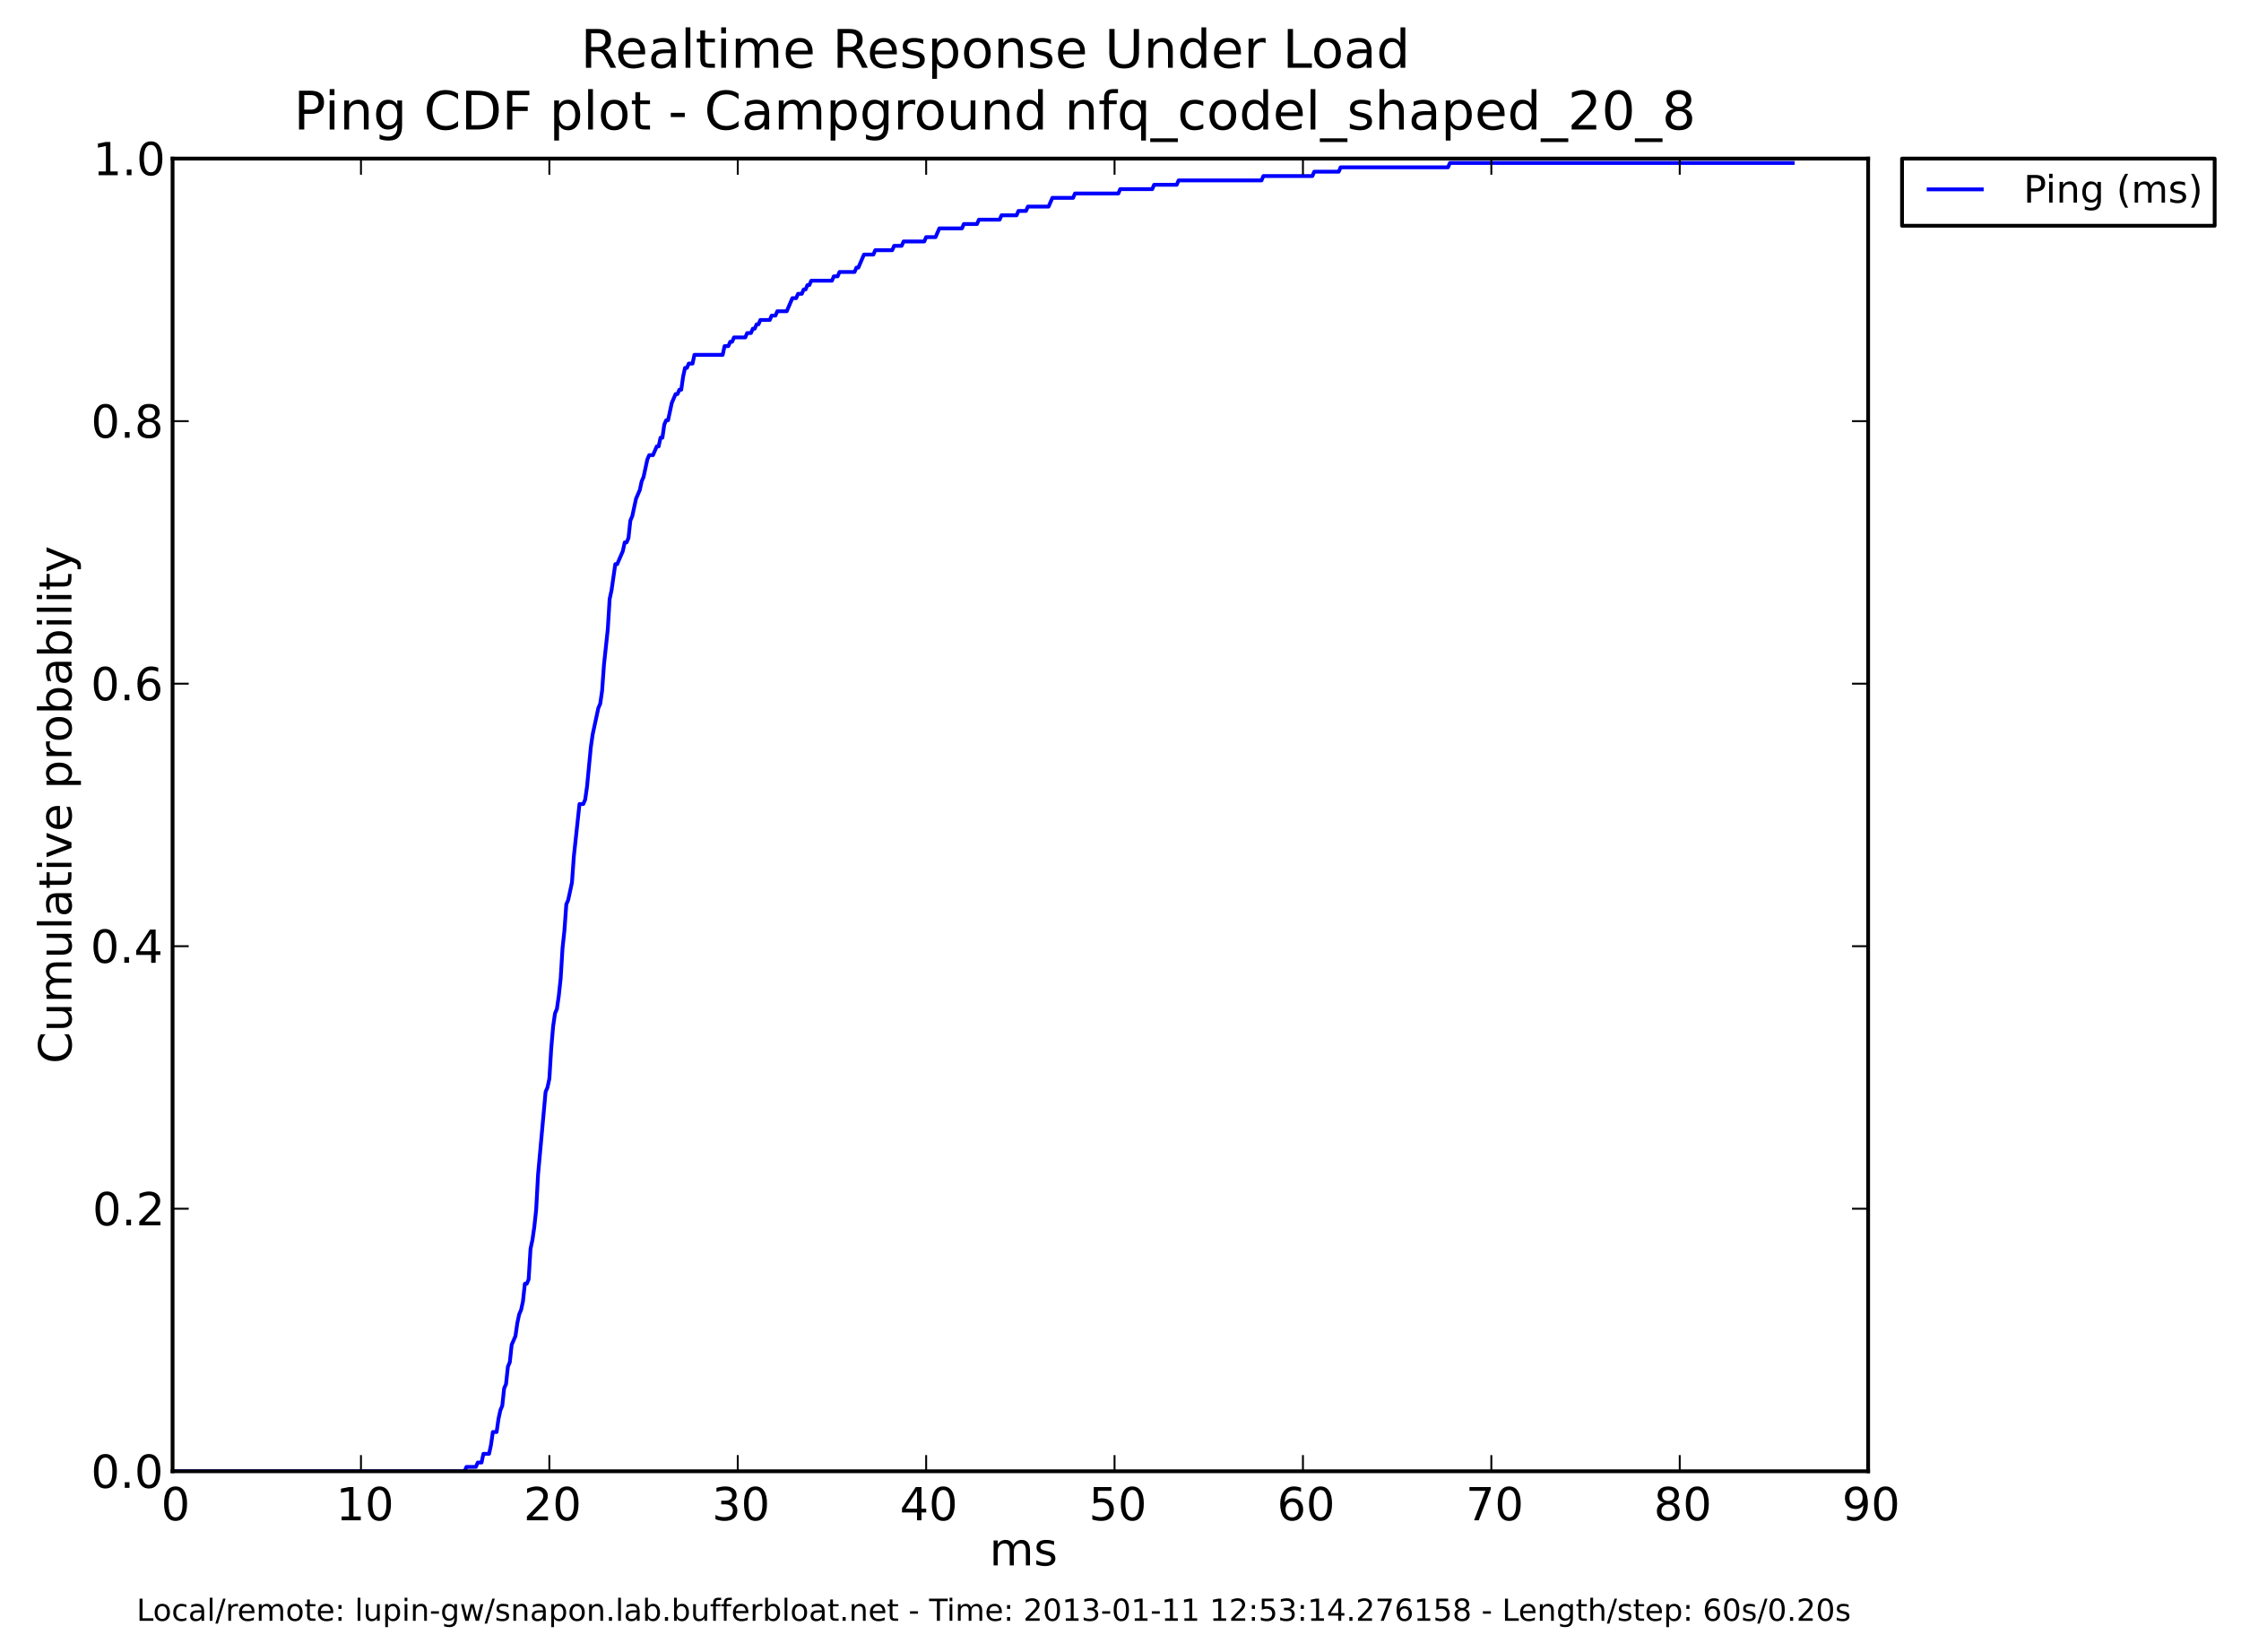 <?xml version="1.0" encoding="utf-8" standalone="no"?>
<!DOCTYPE svg PUBLIC "-//W3C//DTD SVG 1.1//EN"
  "http://www.w3.org/Graphics/SVG/1.1/DTD/svg11.dtd">
<!-- Created with matplotlib (http://matplotlib.sourceforge.net/) -->
<svg height="435pt" version="1.1" viewBox="0 0 590 435" width="590pt" xmlns="http://www.w3.org/2000/svg" xmlns:xlink="http://www.w3.org/1999/xlink">
 <defs>
  <style type="text/css">
*{stroke-linecap:square;stroke-linejoin:round;}
  </style>
 </defs>
 <g id="figure_1">
  <g id="patch_1">
   <path d="
M0 435.6
L590.269 435.6
L590.269 0
L0 0
z
" style="fill:#ffffff;"/>
  </g>
  <g id="axes_1">
   <g id="patch_2">
    <path d="
M45.433 387.36
L491.833 387.36
L491.833 41.76
L45.433 41.76
z
" style="fill:#ffffff;"/>
   </g>
   <g id="line2d_1">
    <path clip-path="url(#p9e4b435858)" d="
M45.433 387.36
L122.313 387.36
L122.809 386.212
L125.289 386.212
L125.785 385.064
L126.777 385.064
L127.273 382.767
L128.761 382.767
L129.257 380.471
L129.753 377.026
L130.745 377.026
L131.241 373.582
L131.737 371.286
L132.233 370.137
L132.729 365.545
L133.225 364.397
L133.721 359.804
L134.217 358.656
L134.713 354.063
L135.705 351.767
L136.201 348.322
L136.697 346.026
L137.193 344.878
L137.689 342.581
L138.185 337.989
L138.681 337.989
L139.177 336.84
L139.673 328.803
L140.169 326.507
L140.665 323.062
L141.161 318.47
L141.657 309.284
L143.641 287.469
L144.137 286.321
L144.633 284.024
L145.129 275.987
L145.625 270.246
L146.121 266.802
L146.617 265.654
L147.113 262.209
L147.609 257.616
L148.105 249.579
L148.601 244.987
L149.097 238.098
L149.593 236.949
L150.585 232.357
L151.081 225.468
L152.569 211.69
L153.561 211.69
L154.057 210.541
L154.553 207.097
L155.545 196.763
L156.041 193.319
L157.529 186.43
L158.025 185.282
L158.521 181.837
L159.017 174.948
L160.009 165.763
L160.505 157.725
L161.001 155.429
L161.993 148.54
L162.489 148.54
L163.977 145.096
L164.473 142.799
L164.969 142.799
L165.465 141.651
L165.961 137.058
L166.457 135.91
L167.449 131.317
L168.441 129.021
L168.937 126.725
L169.433 125.577
L170.425 120.984
L170.921 119.836
L171.913 119.836
L172.905 117.539
L173.401 117.539
L173.897 115.243
L174.393 115.243
L174.889 111.799
L175.385 110.65
L175.881 110.65
L176.873 106.058
L177.865 103.761
L178.361 103.761
L178.857 102.613
L179.353 102.613
L179.849 99.169
L180.345 96.872
L180.841 96.872
L181.337 95.724
L182.329 95.724
L182.825 93.428
L190.265 93.428
L190.761 91.131
L191.753 91.131
L192.249 89.983
L192.745 89.983
L193.241 88.835
L196.217 88.835
L196.713 87.687
L197.705 87.687
L198.201 86.539
L198.697 86.539
L199.193 85.391
L199.689 85.391
L200.185 84.242
L202.665 84.242
L203.161 83.094
L204.153 83.094
L204.649 81.946
L207.129 81.946
L208.617 78.501
L209.609 78.501
L210.105 77.353
L211.097 77.353
L211.593 76.205
L212.089 76.205
L212.585 75.057
L213.081 75.057
L213.577 73.909
L219.033 73.909
L219.529 72.761
L220.521 72.761
L221.017 71.612
L224.985 71.612
L225.481 70.464
L225.977 70.464
L227.465 67.02
L229.945 67.02
L230.441 65.872
L234.905 65.872
L235.401 64.724
L237.385 64.724
L237.881 63.575
L243.337 63.575
L243.833 62.427
L246.313 62.427
L247.305 60.131
L253.257 60.131
L253.753 58.983
L257.225 58.983
L257.721 57.834
L263.177 57.834
L263.673 56.686
L267.641 56.686
L268.137 55.538
L270.121 55.538
L270.617 54.39
L276.073 54.39
L277.065 52.094
L282.521 52.094
L283.017 50.945
L294.425 50.945
L294.921 49.797
L303.353 49.797
L303.849 48.649
L309.801 48.649
L310.297 47.501
L332.121 47.501
L332.617 46.353
L345.513 46.353
L346.009 45.205
L352.457 45.205
L352.953 44.056
L381.225 44.056
L381.721 42.908
L471.993 42.908
L471.993 42.908" style="fill:none;stroke:#0000ff;"/>
   </g>
   <g id="matplotlib.axis_1">
    <g id="xtick_1">
     <g id="line2d_2">
      <defs>
       <path d="
M0 0
L0 -4" id="m0012dd4eef" style="stroke:#000000;stroke-linecap:butt;stroke-width:0.5;"/>
      </defs>
      <g>
       <use style="stroke:#000000;stroke-linecap:butt;stroke-width:0.5;" x="45.433" xlink:href="#m0012dd4eef" y="387.36"/>
      </g>
     </g>
     <g id="line2d_3">
      <defs>
       <path d="
M0 0
L0 4" id="m476344969c" style="stroke:#000000;stroke-linecap:butt;stroke-width:0.5;"/>
      </defs>
      <g>
       <use style="stroke:#000000;stroke-linecap:butt;stroke-width:0.5;" x="45.433" xlink:href="#m476344969c" y="41.76"/>
      </g>
     </g>
     <g id="text_1">
      <!-- 0 -->
      <defs>
       <path d="
M31.781 66.406
Q24.172 66.406 20.328 58.906
Q16.5 51.422 16.5 36.375
Q16.5 21.391 20.328 13.891
Q24.172 6.391 31.781 6.391
Q39.453 6.391 43.281 13.891
Q47.125 21.391 47.125 36.375
Q47.125 51.422 43.281 58.906
Q39.453 66.406 31.781 66.406
M31.781 74.219
Q44.047 74.219 50.516 64.516
Q56.984 54.828 56.984 36.375
Q56.984 17.969 50.516 8.266
Q44.047 -1.422 31.781 -1.422
Q19.531 -1.422 13.062 8.266
Q6.594 17.969 6.594 36.375
Q6.594 54.828 13.062 64.516
Q19.531 74.219 31.781 74.219" id="DejaVuSans-30"/>
      </defs>
      <g transform="translate(42.41 400.266)scale(0.12 -0.12)">
       <use xlink:href="#DejaVuSans-30"/>
      </g>
     </g>
    </g>
    <g id="xtick_2">
     <g id="line2d_4">
      <g>
       <use style="stroke:#000000;stroke-linecap:butt;stroke-width:0.5;" x="95.033" xlink:href="#m0012dd4eef" y="387.36"/>
      </g>
     </g>
     <g id="line2d_5">
      <g>
       <use style="stroke:#000000;stroke-linecap:butt;stroke-width:0.5;" x="95.033" xlink:href="#m476344969c" y="41.76"/>
      </g>
     </g>
     <g id="text_2">
      <!-- 10 -->
      <defs>
       <path d="
M12.406 8.297
L28.516 8.297
L28.516 63.922
L10.984 60.406
L10.984 69.391
L28.422 72.906
L38.281 72.906
L38.281 8.297
L54.391 8.297
L54.391 0
L12.406 0
z
" id="DejaVuSans-31"/>
      </defs>
      <g transform="translate(88.456 400.266)scale(0.12 -0.12)">
       <use xlink:href="#DejaVuSans-31"/>
       <use x="63.623" xlink:href="#DejaVuSans-30"/>
      </g>
     </g>
    </g>
    <g id="xtick_3">
     <g id="line2d_6">
      <g>
       <use style="stroke:#000000;stroke-linecap:butt;stroke-width:0.5;" x="144.633" xlink:href="#m0012dd4eef" y="387.36"/>
      </g>
     </g>
     <g id="line2d_7">
      <g>
       <use style="stroke:#000000;stroke-linecap:butt;stroke-width:0.5;" x="144.633" xlink:href="#m476344969c" y="41.76"/>
      </g>
     </g>
     <g id="text_3">
      <!-- 20 -->
      <defs>
       <path d="
M19.188 8.297
L53.609 8.297
L53.609 0
L7.328 0
L7.328 8.297
Q12.938 14.109 22.625 23.891
Q32.328 33.688 34.812 36.531
Q39.547 41.844 41.422 45.531
Q43.312 49.219 43.312 52.781
Q43.312 58.594 39.234 62.25
Q35.156 65.922 28.609 65.922
Q23.969 65.922 18.812 64.312
Q13.672 62.703 7.812 59.422
L7.812 69.391
Q13.766 71.781 18.938 73
Q24.125 74.219 28.422 74.219
Q39.75 74.219 46.484 68.547
Q53.219 62.891 53.219 53.422
Q53.219 48.922 51.531 44.891
Q49.859 40.875 45.406 35.406
Q44.188 33.984 37.641 27.219
Q31.109 20.453 19.188 8.297" id="DejaVuSans-32"/>
      </defs>
      <g transform="translate(137.836 400.266)scale(0.12 -0.12)">
       <use xlink:href="#DejaVuSans-32"/>
       <use x="63.623" xlink:href="#DejaVuSans-30"/>
      </g>
     </g>
    </g>
    <g id="xtick_4">
     <g id="line2d_8">
      <g>
       <use style="stroke:#000000;stroke-linecap:butt;stroke-width:0.5;" x="194.233" xlink:href="#m0012dd4eef" y="387.36"/>
      </g>
     </g>
     <g id="line2d_9">
      <g>
       <use style="stroke:#000000;stroke-linecap:butt;stroke-width:0.5;" x="194.233" xlink:href="#m476344969c" y="41.76"/>
      </g>
     </g>
     <g id="text_4">
      <!-- 30 -->
      <defs>
       <path d="
M40.578 39.312
Q47.656 37.797 51.625 33
Q55.609 28.219 55.609 21.188
Q55.609 10.406 48.188 4.484
Q40.766 -1.422 27.094 -1.422
Q22.516 -1.422 17.656 -0.516
Q12.797 0.391 7.625 2.203
L7.625 11.719
Q11.719 9.328 16.594 8.109
Q21.484 6.891 26.812 6.891
Q36.078 6.891 40.938 10.547
Q45.797 14.203 45.797 21.188
Q45.797 27.641 41.281 31.266
Q36.766 34.906 28.719 34.906
L20.219 34.906
L20.219 43.016
L29.109 43.016
Q36.375 43.016 40.234 45.922
Q44.094 48.828 44.094 54.297
Q44.094 59.906 40.109 62.906
Q36.141 65.922 28.719 65.922
Q24.656 65.922 20.016 65.031
Q15.375 64.156 9.812 62.312
L9.812 71.094
Q15.438 72.656 20.344 73.438
Q25.25 74.219 29.594 74.219
Q40.828 74.219 47.359 69.109
Q53.906 64.016 53.906 55.328
Q53.906 49.266 50.438 45.094
Q46.969 40.922 40.578 39.312" id="DejaVuSans-33"/>
      </defs>
      <g transform="translate(187.454 400.266)scale(0.12 -0.12)">
       <use xlink:href="#DejaVuSans-33"/>
       <use x="63.623" xlink:href="#DejaVuSans-30"/>
      </g>
     </g>
    </g>
    <g id="xtick_5">
     <g id="line2d_10">
      <g>
       <use style="stroke:#000000;stroke-linecap:butt;stroke-width:0.5;" x="243.833" xlink:href="#m0012dd4eef" y="387.36"/>
      </g>
     </g>
     <g id="line2d_11">
      <g>
       <use style="stroke:#000000;stroke-linecap:butt;stroke-width:0.5;" x="243.833" xlink:href="#m476344969c" y="41.76"/>
      </g>
     </g>
     <g id="text_5">
      <!-- 40 -->
      <defs>
       <path d="
M37.797 64.312
L12.891 25.391
L37.797 25.391
z

M35.203 72.906
L47.609 72.906
L47.609 25.391
L58.016 25.391
L58.016 17.188
L47.609 17.188
L47.609 0
L37.797 0
L37.797 17.188
L4.891 17.188
L4.891 26.703
z
" id="DejaVuSans-34"/>
      </defs>
      <g transform="translate(236.89 400.266)scale(0.12 -0.12)">
       <use xlink:href="#DejaVuSans-34"/>
       <use x="63.623" xlink:href="#DejaVuSans-30"/>
      </g>
     </g>
    </g>
    <g id="xtick_6">
     <g id="line2d_12">
      <g>
       <use style="stroke:#000000;stroke-linecap:butt;stroke-width:0.5;" x="293.433" xlink:href="#m0012dd4eef" y="387.36"/>
      </g>
     </g>
     <g id="line2d_13">
      <g>
       <use style="stroke:#000000;stroke-linecap:butt;stroke-width:0.5;" x="293.433" xlink:href="#m476344969c" y="41.76"/>
      </g>
     </g>
     <g id="text_6">
      <!-- 50 -->
      <defs>
       <path d="
M10.797 72.906
L49.516 72.906
L49.516 64.594
L19.828 64.594
L19.828 46.734
Q21.969 47.469 24.109 47.828
Q26.266 48.188 28.422 48.188
Q40.625 48.188 47.75 41.5
Q54.891 34.812 54.891 23.391
Q54.891 11.625 47.562 5.094
Q40.234 -1.422 26.906 -1.422
Q22.312 -1.422 17.547 -0.641
Q12.797 0.141 7.719 1.703
L7.719 11.625
Q12.109 9.234 16.797 8.062
Q21.484 6.891 26.703 6.891
Q35.156 6.891 40.078 11.328
Q45.016 15.766 45.016 23.391
Q45.016 31 40.078 35.438
Q35.156 39.891 26.703 39.891
Q22.75 39.891 18.812 39.016
Q14.891 38.141 10.797 36.281
z
" id="DejaVuSans-35"/>
      </defs>
      <g transform="translate(286.66 400.266)scale(0.12 -0.12)">
       <use xlink:href="#DejaVuSans-35"/>
       <use x="63.623" xlink:href="#DejaVuSans-30"/>
      </g>
     </g>
    </g>
    <g id="xtick_7">
     <g id="line2d_14">
      <g>
       <use style="stroke:#000000;stroke-linecap:butt;stroke-width:0.5;" x="343.033" xlink:href="#m0012dd4eef" y="387.36"/>
      </g>
     </g>
     <g id="line2d_15">
      <g>
       <use style="stroke:#000000;stroke-linecap:butt;stroke-width:0.5;" x="343.033" xlink:href="#m476344969c" y="41.76"/>
      </g>
     </g>
     <g id="text_7">
      <!-- 60 -->
      <defs>
       <path d="
M33.016 40.375
Q26.375 40.375 22.484 35.828
Q18.609 31.297 18.609 23.391
Q18.609 15.531 22.484 10.953
Q26.375 6.391 33.016 6.391
Q39.656 6.391 43.531 10.953
Q47.406 15.531 47.406 23.391
Q47.406 31.297 43.531 35.828
Q39.656 40.375 33.016 40.375
M52.594 71.297
L52.594 62.312
Q48.875 64.062 45.094 64.984
Q41.312 65.922 37.594 65.922
Q27.828 65.922 22.672 59.328
Q17.531 52.734 16.797 39.406
Q19.672 43.656 24.016 45.922
Q28.375 48.188 33.594 48.188
Q44.578 48.188 50.953 41.516
Q57.328 34.859 57.328 23.391
Q57.328 12.156 50.688 5.359
Q44.047 -1.422 33.016 -1.422
Q20.359 -1.422 13.672 8.266
Q6.984 17.969 6.984 36.375
Q6.984 53.656 15.188 63.938
Q23.391 74.219 37.203 74.219
Q40.922 74.219 44.703 73.484
Q48.484 72.75 52.594 71.297" id="DejaVuSans-36"/>
      </defs>
      <g transform="translate(336.216 400.266)scale(0.12 -0.12)">
       <use xlink:href="#DejaVuSans-36"/>
       <use x="63.623" xlink:href="#DejaVuSans-30"/>
      </g>
     </g>
    </g>
    <g id="xtick_8">
     <g id="line2d_16">
      <g>
       <use style="stroke:#000000;stroke-linecap:butt;stroke-width:0.5;" x="392.633" xlink:href="#m0012dd4eef" y="387.36"/>
      </g>
     </g>
     <g id="line2d_17">
      <g>
       <use style="stroke:#000000;stroke-linecap:butt;stroke-width:0.5;" x="392.633" xlink:href="#m476344969c" y="41.76"/>
      </g>
     </g>
     <g id="text_8">
      <!-- 70 -->
      <defs>
       <path d="
M8.203 72.906
L55.078 72.906
L55.078 68.703
L28.609 0
L18.312 0
L43.219 64.594
L8.203 64.594
z
" id="DejaVuSans-37"/>
      </defs>
      <g transform="translate(385.889 400.266)scale(0.12 -0.12)">
       <use xlink:href="#DejaVuSans-37"/>
       <use x="63.623" xlink:href="#DejaVuSans-30"/>
      </g>
     </g>
    </g>
    <g id="xtick_9">
     <g id="line2d_18">
      <g>
       <use style="stroke:#000000;stroke-linecap:butt;stroke-width:0.5;" x="442.233" xlink:href="#m0012dd4eef" y="387.36"/>
      </g>
     </g>
     <g id="line2d_19">
      <g>
       <use style="stroke:#000000;stroke-linecap:butt;stroke-width:0.5;" x="442.233" xlink:href="#m476344969c" y="41.76"/>
      </g>
     </g>
     <g id="text_9">
      <!-- 80 -->
      <defs>
       <path d="
M31.781 34.625
Q24.75 34.625 20.719 30.859
Q16.703 27.094 16.703 20.516
Q16.703 13.922 20.719 10.156
Q24.75 6.391 31.781 6.391
Q38.812 6.391 42.859 10.172
Q46.922 13.969 46.922 20.516
Q46.922 27.094 42.891 30.859
Q38.875 34.625 31.781 34.625
M21.922 38.812
Q15.578 40.375 12.031 44.719
Q8.5 49.078 8.5 55.328
Q8.5 64.062 14.719 69.141
Q20.953 74.219 31.781 74.219
Q42.672 74.219 48.875 69.141
Q55.078 64.062 55.078 55.328
Q55.078 49.078 51.531 44.719
Q48 40.375 41.703 38.812
Q48.828 37.156 52.797 32.312
Q56.781 27.484 56.781 20.516
Q56.781 9.906 50.312 4.234
Q43.844 -1.422 31.781 -1.422
Q19.734 -1.422 13.25 4.234
Q6.781 9.906 6.781 20.516
Q6.781 27.484 10.781 32.312
Q14.797 37.156 21.922 38.812
M18.312 54.391
Q18.312 48.734 21.844 45.562
Q25.391 42.391 31.781 42.391
Q38.141 42.391 41.719 45.562
Q45.312 48.734 45.312 54.391
Q45.312 60.062 41.719 63.234
Q38.141 66.406 31.781 66.406
Q25.391 66.406 21.844 63.234
Q18.312 60.062 18.312 54.391" id="DejaVuSans-38"/>
      </defs>
      <g transform="translate(435.403 400.266)scale(0.12 -0.12)">
       <use xlink:href="#DejaVuSans-38"/>
       <use x="63.623" xlink:href="#DejaVuSans-30"/>
      </g>
     </g>
    </g>
    <g id="xtick_10">
     <g id="line2d_20">
      <g>
       <use style="stroke:#000000;stroke-linecap:butt;stroke-width:0.5;" x="491.833" xlink:href="#m0012dd4eef" y="387.36"/>
      </g>
     </g>
     <g id="line2d_21">
      <g>
       <use style="stroke:#000000;stroke-linecap:butt;stroke-width:0.5;" x="491.833" xlink:href="#m476344969c" y="41.76"/>
      </g>
     </g>
     <g id="text_10">
      <!-- 90 -->
      <defs>
       <path d="
M10.984 1.516
L10.984 10.5
Q14.703 8.734 18.5 7.812
Q22.312 6.891 25.984 6.891
Q35.75 6.891 40.891 13.453
Q46.047 20.016 46.781 33.406
Q43.953 29.203 39.594 26.953
Q35.25 24.703 29.984 24.703
Q19.047 24.703 12.672 31.312
Q6.297 37.938 6.297 49.422
Q6.297 60.641 12.938 67.422
Q19.578 74.219 30.609 74.219
Q43.266 74.219 49.922 64.516
Q56.594 54.828 56.594 36.375
Q56.594 19.141 48.406 8.859
Q40.234 -1.422 26.422 -1.422
Q22.703 -1.422 18.891 -0.688
Q15.094 0.047 10.984 1.516
M30.609 32.422
Q37.25 32.422 41.125 36.953
Q45.016 41.5 45.016 49.422
Q45.016 57.281 41.125 61.844
Q37.25 66.406 30.609 66.406
Q23.969 66.406 20.094 61.844
Q16.219 57.281 16.219 49.422
Q16.219 41.5 20.094 36.953
Q23.969 32.422 30.609 32.422" id="DejaVuSans-39"/>
      </defs>
      <g transform="translate(484.974 400.266)scale(0.12 -0.12)">
       <use xlink:href="#DejaVuSans-39"/>
       <use x="63.623" xlink:href="#DejaVuSans-30"/>
      </g>
     </g>
    </g>
    <g id="text_11">
     <!-- ms -->
     <defs>
      <path d="
M52 44.188
Q55.375 50.25 60.062 53.125
Q64.75 56 71.094 56
Q79.641 56 84.281 50.016
Q88.922 44.047 88.922 33.016
L88.922 0
L79.891 0
L79.891 32.719
Q79.891 40.578 77.094 44.375
Q74.312 48.188 68.609 48.188
Q61.625 48.188 57.562 43.547
Q53.516 38.922 53.516 30.906
L53.516 0
L44.484 0
L44.484 32.719
Q44.484 40.625 41.703 44.406
Q38.922 48.188 33.109 48.188
Q26.219 48.188 22.156 43.531
Q18.109 38.875 18.109 30.906
L18.109 0
L9.078 0
L9.078 54.688
L18.109 54.688
L18.109 46.188
Q21.188 51.219 25.484 53.609
Q29.781 56 35.688 56
Q41.656 56 45.828 52.969
Q50 49.953 52 44.188" id="DejaVuSans-6d"/>
      <path d="
M44.281 53.078
L44.281 44.578
Q40.484 46.531 36.375 47.5
Q32.281 48.484 27.875 48.484
Q21.188 48.484 17.844 46.438
Q14.5 44.391 14.5 40.281
Q14.5 37.156 16.891 35.375
Q19.281 33.594 26.516 31.984
L29.594 31.297
Q39.156 29.25 43.188 25.516
Q47.219 21.781 47.219 15.094
Q47.219 7.469 41.188 3.016
Q35.156 -1.422 24.609 -1.422
Q20.219 -1.422 15.453 -0.562
Q10.688 0.297 5.422 2
L5.422 11.281
Q10.406 8.688 15.234 7.391
Q20.062 6.109 24.812 6.109
Q31.156 6.109 34.562 8.281
Q37.984 10.453 37.984 14.406
Q37.984 18.062 35.516 20.016
Q33.062 21.969 24.703 23.781
L21.578 24.516
Q13.234 26.266 9.516 29.906
Q5.812 33.547 5.812 39.891
Q5.812 47.609 11.281 51.797
Q16.75 56 26.812 56
Q31.781 56 36.172 55.266
Q40.578 54.547 44.281 53.078" id="DejaVuSans-73"/>
     </defs>
     <g transform="translate(260.5 412.157)scale(0.12 -0.12)">
      <use xlink:href="#DejaVuSans-6d"/>
      <use x="97.412" xlink:href="#DejaVuSans-73"/>
     </g>
    </g>
   </g>
   <g id="matplotlib.axis_2">
    <g id="ytick_1">
     <g id="line2d_22">
      <defs>
       <path d="
M0 0
L4 0" id="me8a85f7bf6" style="stroke:#000000;stroke-linecap:butt;stroke-width:0.5;"/>
      </defs>
      <g>
       <use style="stroke:#000000;stroke-linecap:butt;stroke-width:0.5;" x="45.433" xlink:href="#me8a85f7bf6" y="387.36"/>
      </g>
     </g>
     <g id="line2d_23">
      <defs>
       <path d="
M0 0
L-4 0" id="m1a32005dea" style="stroke:#000000;stroke-linecap:butt;stroke-width:0.5;"/>
      </defs>
      <g>
       <use style="stroke:#000000;stroke-linecap:butt;stroke-width:0.5;" x="491.833" xlink:href="#m1a32005dea" y="387.36"/>
      </g>
     </g>
     <g id="text_12">
      <!-- 0.0 -->
      <defs>
       <path d="
M10.688 12.406
L21 12.406
L21 0
L10.688 0
z
" id="DejaVuSans-2e"/>
      </defs>
      <g transform="translate(23.938 391.728)scale(0.12 -0.12)">
       <use xlink:href="#DejaVuSans-30"/>
       <use x="63.623" xlink:href="#DejaVuSans-2e"/>
       <use x="95.41" xlink:href="#DejaVuSans-30"/>
      </g>
     </g>
    </g>
    <g id="ytick_2">
     <g id="line2d_24">
      <g>
       <use style="stroke:#000000;stroke-linecap:butt;stroke-width:0.5;" x="45.433" xlink:href="#me8a85f7bf6" y="318.24"/>
      </g>
     </g>
     <g id="line2d_25">
      <g>
       <use style="stroke:#000000;stroke-linecap:butt;stroke-width:0.5;" x="491.833" xlink:href="#m1a32005dea" y="318.24"/>
      </g>
     </g>
     <g id="text_13">
      <!-- 0.2 -->
      <g transform="translate(24.343 322.608)scale(0.12 -0.12)">
       <use xlink:href="#DejaVuSans-30"/>
       <use x="63.623" xlink:href="#DejaVuSans-2e"/>
       <use x="95.41" xlink:href="#DejaVuSans-32"/>
      </g>
     </g>
    </g>
    <g id="ytick_3">
     <g id="line2d_26">
      <g>
       <use style="stroke:#000000;stroke-linecap:butt;stroke-width:0.5;" x="45.433" xlink:href="#me8a85f7bf6" y="249.12"/>
      </g>
     </g>
     <g id="line2d_27">
      <g>
       <use style="stroke:#000000;stroke-linecap:butt;stroke-width:0.5;" x="491.833" xlink:href="#m1a32005dea" y="249.12"/>
      </g>
     </g>
     <g id="text_14">
      <!-- 0.4 -->
      <g transform="translate(23.814 253.488)scale(0.12 -0.12)">
       <use xlink:href="#DejaVuSans-30"/>
       <use x="63.623" xlink:href="#DejaVuSans-2e"/>
       <use x="95.41" xlink:href="#DejaVuSans-34"/>
      </g>
     </g>
    </g>
    <g id="ytick_4">
     <g id="line2d_28">
      <g>
       <use style="stroke:#000000;stroke-linecap:butt;stroke-width:0.5;" x="45.433" xlink:href="#me8a85f7bf6" y="180.0"/>
      </g>
     </g>
     <g id="line2d_29">
      <g>
       <use style="stroke:#000000;stroke-linecap:butt;stroke-width:0.5;" x="491.833" xlink:href="#m1a32005dea" y="180.0"/>
      </g>
     </g>
     <g id="text_15">
      <!-- 0.6 -->
      <g transform="translate(23.896 184.368)scale(0.12 -0.12)">
       <use xlink:href="#DejaVuSans-30"/>
       <use x="63.623" xlink:href="#DejaVuSans-2e"/>
       <use x="95.41" xlink:href="#DejaVuSans-36"/>
      </g>
     </g>
    </g>
    <g id="ytick_5">
     <g id="line2d_30">
      <g>
       <use style="stroke:#000000;stroke-linecap:butt;stroke-width:0.5;" x="45.433" xlink:href="#me8a85f7bf6" y="110.88"/>
      </g>
     </g>
     <g id="line2d_31">
      <g>
       <use style="stroke:#000000;stroke-linecap:butt;stroke-width:0.5;" x="491.833" xlink:href="#m1a32005dea" y="110.88"/>
      </g>
     </g>
     <g id="text_16">
      <!-- 0.8 -->
      <g transform="translate(23.962 115.248)scale(0.12 -0.12)">
       <use xlink:href="#DejaVuSans-30"/>
       <use x="63.623" xlink:href="#DejaVuSans-2e"/>
       <use x="95.41" xlink:href="#DejaVuSans-38"/>
      </g>
     </g>
    </g>
    <g id="ytick_6">
     <g id="line2d_32">
      <g>
       <use style="stroke:#000000;stroke-linecap:butt;stroke-width:0.5;" x="45.433" xlink:href="#me8a85f7bf6" y="41.76"/>
      </g>
     </g>
     <g id="line2d_33">
      <g>
       <use style="stroke:#000000;stroke-linecap:butt;stroke-width:0.5;" x="491.833" xlink:href="#m1a32005dea" y="41.76"/>
      </g>
     </g>
     <g id="text_17">
      <!-- 1.0 -->
      <g transform="translate(24.464 46.128)scale(0.12 -0.12)">
       <use xlink:href="#DejaVuSans-31"/>
       <use x="63.623" xlink:href="#DejaVuSans-2e"/>
       <use x="95.41" xlink:href="#DejaVuSans-30"/>
      </g>
     </g>
    </g>
    <g id="text_18">
     <!-- Cumulative probability -->
     <defs>
      <path d="
M56.203 29.594
L56.203 25.203
L14.891 25.203
Q15.484 15.922 20.484 11.062
Q25.484 6.203 34.422 6.203
Q39.594 6.203 44.453 7.469
Q49.312 8.734 54.109 11.281
L54.109 2.781
Q49.266 0.734 44.188 -0.344
Q39.109 -1.422 33.891 -1.422
Q20.797 -1.422 13.156 6.188
Q5.516 13.812 5.516 26.812
Q5.516 40.234 12.766 48.109
Q20.016 56 32.328 56
Q43.359 56 49.781 48.891
Q56.203 41.797 56.203 29.594
M47.219 32.234
Q47.125 39.594 43.094 43.984
Q39.062 48.391 32.422 48.391
Q24.906 48.391 20.391 44.141
Q15.875 39.891 15.188 32.172
z
" id="DejaVuSans-65"/>
      <path d="
M30.609 48.391
Q23.391 48.391 19.188 42.75
Q14.984 37.109 14.984 27.297
Q14.984 17.484 19.156 11.844
Q23.344 6.203 30.609 6.203
Q37.797 6.203 41.984 11.859
Q46.188 17.531 46.188 27.297
Q46.188 37.016 41.984 42.703
Q37.797 48.391 30.609 48.391
M30.609 56
Q42.328 56 49.016 48.375
Q55.719 40.766 55.719 27.297
Q55.719 13.875 49.016 6.219
Q42.328 -1.422 30.609 -1.422
Q18.844 -1.422 12.172 6.219
Q5.516 13.875 5.516 27.297
Q5.516 40.766 12.172 48.375
Q18.844 56 30.609 56" id="DejaVuSans-6f"/>
      <path d="
M48.688 27.297
Q48.688 37.203 44.609 42.844
Q40.531 48.484 33.406 48.484
Q26.266 48.484 22.188 42.844
Q18.109 37.203 18.109 27.297
Q18.109 17.391 22.188 11.75
Q26.266 6.109 33.406 6.109
Q40.531 6.109 44.609 11.75
Q48.688 17.391 48.688 27.297
M18.109 46.391
Q20.953 51.266 25.266 53.625
Q29.594 56 35.594 56
Q45.562 56 51.781 48.094
Q58.016 40.188 58.016 27.297
Q58.016 14.406 51.781 6.484
Q45.562 -1.422 35.594 -1.422
Q29.594 -1.422 25.266 0.953
Q20.953 3.328 18.109 8.203
L18.109 0
L9.078 0
L9.078 75.984
L18.109 75.984
z
" id="DejaVuSans-62"/>
      <path d="
M64.406 67.281
L64.406 56.891
Q59.422 61.531 53.781 63.812
Q48.141 66.109 41.797 66.109
Q29.297 66.109 22.656 58.469
Q16.016 50.828 16.016 36.375
Q16.016 21.969 22.656 14.328
Q29.297 6.688 41.797 6.688
Q48.141 6.688 53.781 8.984
Q59.422 11.281 64.406 15.922
L64.406 5.609
Q59.234 2.094 53.438 0.328
Q47.656 -1.422 41.219 -1.422
Q24.656 -1.422 15.125 8.703
Q5.609 18.844 5.609 36.375
Q5.609 53.953 15.125 64.078
Q24.656 74.219 41.219 74.219
Q47.75 74.219 53.531 72.484
Q59.328 70.75 64.406 67.281" id="DejaVuSans-43"/>
      <path d="
M9.422 75.984
L18.406 75.984
L18.406 0
L9.422 0
z
" id="DejaVuSans-6c"/>
      <path id="DejaVuSans-20"/>
      <path d="
M32.172 -5.078
Q28.375 -14.844 24.75 -17.812
Q21.141 -20.797 15.094 -20.797
L7.906 -20.797
L7.906 -13.281
L13.188 -13.281
Q16.891 -13.281 18.938 -11.516
Q21 -9.766 23.484 -3.219
L25.094 0.875
L2.984 54.688
L12.5 54.688
L29.594 11.922
L46.688 54.688
L56.203 54.688
z
" id="DejaVuSans-79"/>
      <path d="
M9.422 54.688
L18.406 54.688
L18.406 0
L9.422 0
z

M9.422 75.984
L18.406 75.984
L18.406 64.594
L9.422 64.594
z
" id="DejaVuSans-69"/>
      <path d="
M8.5 21.578
L8.5 54.688
L17.484 54.688
L17.484 21.922
Q17.484 14.156 20.5 10.266
Q23.531 6.391 29.594 6.391
Q36.859 6.391 41.078 11.031
Q45.312 15.672 45.312 23.688
L45.312 54.688
L54.297 54.688
L54.297 0
L45.312 0
L45.312 8.406
Q42.047 3.422 37.719 1
Q33.406 -1.422 27.688 -1.422
Q18.266 -1.422 13.375 4.438
Q8.5 10.297 8.5 21.578
M31.109 56
z
" id="DejaVuSans-75"/>
      <path d="
M18.312 70.219
L18.312 54.688
L36.812 54.688
L36.812 47.703
L18.312 47.703
L18.312 18.016
Q18.312 11.328 20.141 9.422
Q21.969 7.516 27.594 7.516
L36.812 7.516
L36.812 0
L27.594 0
Q17.188 0 13.234 3.875
Q9.281 7.766 9.281 18.016
L9.281 47.703
L2.688 47.703
L2.688 54.688
L9.281 54.688
L9.281 70.219
z
" id="DejaVuSans-74"/>
      <path d="
M2.984 54.688
L12.5 54.688
L29.594 8.797
L46.688 54.688
L56.203 54.688
L35.688 0
L23.484 0
z
" id="DejaVuSans-76"/>
      <path d="
M41.109 46.297
Q39.594 47.172 37.812 47.578
Q36.031 48 33.891 48
Q26.266 48 22.188 43.047
Q18.109 38.094 18.109 28.812
L18.109 0
L9.078 0
L9.078 54.688
L18.109 54.688
L18.109 46.188
Q20.953 51.172 25.484 53.578
Q30.031 56 36.531 56
Q37.453 56 38.578 55.875
Q39.703 55.766 41.062 55.516
z
" id="DejaVuSans-72"/>
      <path d="
M18.109 8.203
L18.109 -20.797
L9.078 -20.797
L9.078 54.688
L18.109 54.688
L18.109 46.391
Q20.953 51.266 25.266 53.625
Q29.594 56 35.594 56
Q45.562 56 51.781 48.094
Q58.016 40.188 58.016 27.297
Q58.016 14.406 51.781 6.484
Q45.562 -1.422 35.594 -1.422
Q29.594 -1.422 25.266 0.953
Q20.953 3.328 18.109 8.203
M48.688 27.297
Q48.688 37.203 44.609 42.844
Q40.531 48.484 33.406 48.484
Q26.266 48.484 22.188 42.844
Q18.109 37.203 18.109 27.297
Q18.109 17.391 22.188 11.75
Q26.266 6.109 33.406 6.109
Q40.531 6.109 44.609 11.75
Q48.688 17.391 48.688 27.297" id="DejaVuSans-70"/>
      <path d="
M34.281 27.484
Q23.391 27.484 19.188 25
Q14.984 22.516 14.984 16.5
Q14.984 11.719 18.141 8.906
Q21.297 6.109 26.703 6.109
Q34.188 6.109 38.703 11.406
Q43.219 16.703 43.219 25.484
L43.219 27.484
z

M52.203 31.203
L52.203 0
L43.219 0
L43.219 8.297
Q40.141 3.328 35.547 0.953
Q30.953 -1.422 24.312 -1.422
Q15.922 -1.422 10.953 3.297
Q6 8.016 6 15.922
Q6 25.141 12.172 29.828
Q18.359 34.516 30.609 34.516
L43.219 34.516
L43.219 35.406
Q43.219 41.609 39.141 45
Q35.062 48.391 27.688 48.391
Q23 48.391 18.547 47.266
Q14.109 46.141 10.016 43.891
L10.016 52.203
Q14.938 54.109 19.578 55.047
Q24.219 56 28.609 56
Q40.484 56 46.344 49.844
Q52.203 43.703 52.203 31.203" id="DejaVuSans-61"/>
     </defs>
     <g transform="translate(18.814 280.048)rotate(-90.0)scale(0.12 -0.12)">
      <use xlink:href="#DejaVuSans-43"/>
      <use x="69.824" xlink:href="#DejaVuSans-75"/>
      <use x="133.203" xlink:href="#DejaVuSans-6d"/>
      <use x="230.615" xlink:href="#DejaVuSans-75"/>
      <use x="293.994" xlink:href="#DejaVuSans-6c"/>
      <use x="321.777" xlink:href="#DejaVuSans-61"/>
      <use x="383.057" xlink:href="#DejaVuSans-74"/>
      <use x="422.266" xlink:href="#DejaVuSans-69"/>
      <use x="450.049" xlink:href="#DejaVuSans-76"/>
      <use x="509.229" xlink:href="#DejaVuSans-65"/>
      <use x="570.752" xlink:href="#DejaVuSans-20"/>
      <use x="602.539" xlink:href="#DejaVuSans-70"/>
      <use x="666.016" xlink:href="#DejaVuSans-72"/>
      <use x="704.879" xlink:href="#DejaVuSans-6f"/>
      <use x="766.061" xlink:href="#DejaVuSans-62"/>
      <use x="829.537" xlink:href="#DejaVuSans-61"/>
      <use x="890.816" xlink:href="#DejaVuSans-62"/>
      <use x="954.293" xlink:href="#DejaVuSans-69"/>
      <use x="982.076" xlink:href="#DejaVuSans-6c"/>
      <use x="1009.859" xlink:href="#DejaVuSans-69"/>
      <use x="1037.643" xlink:href="#DejaVuSans-74"/>
      <use x="1076.852" xlink:href="#DejaVuSans-79"/>
     </g>
    </g>
   </g>
   <g id="patch_3">
    <path d="
M45.433 41.76
L491.833 41.76" style="fill:none;stroke:#000000;"/>
   </g>
   <g id="patch_4">
    <path d="
M491.833 387.36
L491.833 41.76" style="fill:none;stroke:#000000;"/>
   </g>
   <g id="patch_5">
    <path d="
M45.433 387.36
L491.833 387.36" style="fill:none;stroke:#000000;"/>
   </g>
   <g id="patch_6">
    <path d="
M45.433 387.36
L45.433 41.76" style="fill:none;stroke:#000000;"/>
   </g>
   <g id="legend_1">
    <g id="patch_7">
     <path d="
M500.761 59.431
L583.069 59.431
L583.069 41.76
L500.761 41.76
L500.761 59.431
z
" style="fill:#ffffff;stroke:#000000;"/>
    </g>
    <g id="line2d_34">
     <path d="
M507.758 49.855
L521.753 49.855" style="fill:none;stroke:#0000ff;"/>
    </g>
    <g id="line2d_35"/>
    <g id="text_19">
     <!-- Ping (ms) -->
     <defs>
      <path d="
M45.406 27.984
Q45.406 37.75 41.375 43.109
Q37.359 48.484 30.078 48.484
Q22.859 48.484 18.828 43.109
Q14.797 37.75 14.797 27.984
Q14.797 18.266 18.828 12.891
Q22.859 7.516 30.078 7.516
Q37.359 7.516 41.375 12.891
Q45.406 18.266 45.406 27.984
M54.391 6.781
Q54.391 -7.172 48.188 -13.984
Q42 -20.797 29.203 -20.797
Q24.469 -20.797 20.266 -20.094
Q16.062 -19.391 12.109 -17.922
L12.109 -9.188
Q16.062 -11.328 19.922 -12.344
Q23.781 -13.375 27.781 -13.375
Q36.625 -13.375 41.016 -8.766
Q45.406 -4.156 45.406 5.172
L45.406 9.625
Q42.625 4.781 38.281 2.391
Q33.938 0 27.875 0
Q17.828 0 11.672 7.656
Q5.516 15.328 5.516 27.984
Q5.516 40.672 11.672 48.328
Q17.828 56 27.875 56
Q33.938 56 38.281 53.609
Q42.625 51.219 45.406 46.391
L45.406 54.688
L54.391 54.688
z
" id="DejaVuSans-67"/>
      <path d="
M31 75.875
Q24.469 64.656 21.281 53.656
Q18.109 42.672 18.109 31.391
Q18.109 20.125 21.312 9.062
Q24.516 -2 31 -13.188
L23.188 -13.188
Q15.875 -1.703 12.234 9.375
Q8.594 20.453 8.594 31.391
Q8.594 42.281 12.203 53.312
Q15.828 64.359 23.188 75.875
z
" id="DejaVuSans-28"/>
      <path d="
M19.672 64.797
L19.672 37.406
L32.078 37.406
Q38.969 37.406 42.719 40.969
Q46.484 44.531 46.484 51.125
Q46.484 57.672 42.719 61.234
Q38.969 64.797 32.078 64.797
z

M9.812 72.906
L32.078 72.906
Q44.344 72.906 50.609 67.359
Q56.891 61.812 56.891 51.125
Q56.891 40.328 50.609 34.812
Q44.344 29.297 32.078 29.297
L19.672 29.297
L19.672 0
L9.812 0
z
" id="DejaVuSans-50"/>
      <path d="
M8.016 75.875
L15.828 75.875
Q23.141 64.359 26.781 53.312
Q30.422 42.281 30.422 31.391
Q30.422 20.453 26.781 9.375
Q23.141 -1.703 15.828 -13.188
L8.016 -13.188
Q14.5 -2 17.703 9.062
Q20.906 20.125 20.906 31.391
Q20.906 42.672 17.703 53.656
Q14.5 64.656 8.016 75.875" id="DejaVuSans-29"/>
      <path d="
M54.891 33.016
L54.891 0
L45.906 0
L45.906 32.719
Q45.906 40.484 42.875 44.328
Q39.844 48.188 33.797 48.188
Q26.516 48.188 22.312 43.547
Q18.109 38.922 18.109 30.906
L18.109 0
L9.078 0
L9.078 54.688
L18.109 54.688
L18.109 46.188
Q21.344 51.125 25.703 53.562
Q30.078 56 35.797 56
Q45.219 56 50.047 50.172
Q54.891 44.344 54.891 33.016" id="DejaVuSans-6e"/>
     </defs>
     <g transform="translate(532.748 53.354)scale(0.1 -0.1)">
      <use xlink:href="#DejaVuSans-50"/>
      <use x="58.053" xlink:href="#DejaVuSans-69"/>
      <use x="85.836" xlink:href="#DejaVuSans-6e"/>
      <use x="149.215" xlink:href="#DejaVuSans-67"/>
      <use x="212.691" xlink:href="#DejaVuSans-20"/>
      <use x="244.479" xlink:href="#DejaVuSans-28"/>
      <use x="283.492" xlink:href="#DejaVuSans-6d"/>
      <use x="380.904" xlink:href="#DejaVuSans-73"/>
      <use x="433.004" xlink:href="#DejaVuSans-29"/>
     </g>
    </g>
   </g>
  </g>
  <g id="text_20">
   <!-- Realtime Response Under Load -->
   <defs>
    <path d="
M44.391 34.188
Q47.562 33.109 50.562 29.594
Q53.562 26.078 56.594 19.922
L66.609 0
L56 0
L46.688 18.703
Q43.062 26.031 39.672 28.422
Q36.281 30.812 30.422 30.812
L19.672 30.812
L19.672 0
L9.812 0
L9.812 72.906
L32.078 72.906
Q44.578 72.906 50.734 67.672
Q56.891 62.453 56.891 51.906
Q56.891 45.016 53.688 40.469
Q50.484 35.938 44.391 34.188
M19.672 64.797
L19.672 38.922
L32.078 38.922
Q39.203 38.922 42.844 42.219
Q46.484 45.516 46.484 51.906
Q46.484 58.297 42.844 61.547
Q39.203 64.797 32.078 64.797
z
" id="DejaVuSans-52"/>
    <path d="
M45.406 46.391
L45.406 75.984
L54.391 75.984
L54.391 0
L45.406 0
L45.406 8.203
Q42.578 3.328 38.25 0.953
Q33.938 -1.422 27.875 -1.422
Q17.969 -1.422 11.734 6.484
Q5.516 14.406 5.516 27.297
Q5.516 40.188 11.734 48.094
Q17.969 56 27.875 56
Q33.938 56 38.25 53.625
Q42.578 51.266 45.406 46.391
M14.797 27.297
Q14.797 17.391 18.875 11.75
Q22.953 6.109 30.078 6.109
Q37.203 6.109 41.297 11.75
Q45.406 17.391 45.406 27.297
Q45.406 37.203 41.297 42.844
Q37.203 48.484 30.078 48.484
Q22.953 48.484 18.875 42.844
Q14.797 37.203 14.797 27.297" id="DejaVuSans-64"/>
    <path d="
M8.688 72.906
L18.609 72.906
L18.609 28.609
Q18.609 16.891 22.844 11.734
Q27.094 6.594 36.625 6.594
Q46.094 6.594 50.344 11.734
Q54.594 16.891 54.594 28.609
L54.594 72.906
L64.5 72.906
L64.5 27.391
Q64.5 13.141 57.438 5.859
Q50.391 -1.422 36.625 -1.422
Q22.797 -1.422 15.734 5.859
Q8.688 13.141 8.688 27.391
z
" id="DejaVuSans-55"/>
    <path d="
M9.812 72.906
L19.672 72.906
L19.672 8.297
L55.172 8.297
L55.172 0
L9.812 0
z
" id="DejaVuSans-4c"/>
   </defs>
   <g transform="translate(152.888 17.838)scale(0.14 -0.14)">
    <use xlink:href="#DejaVuSans-52"/>
    <use x="64.982" xlink:href="#DejaVuSans-65"/>
    <use x="126.506" xlink:href="#DejaVuSans-61"/>
    <use x="187.785" xlink:href="#DejaVuSans-6c"/>
    <use x="215.568" xlink:href="#DejaVuSans-74"/>
    <use x="254.777" xlink:href="#DejaVuSans-69"/>
    <use x="282.561" xlink:href="#DejaVuSans-6d"/>
    <use x="379.973" xlink:href="#DejaVuSans-65"/>
    <use x="441.496" xlink:href="#DejaVuSans-20"/>
    <use x="473.283" xlink:href="#DejaVuSans-52"/>
    <use x="538.266" xlink:href="#DejaVuSans-65"/>
    <use x="599.789" xlink:href="#DejaVuSans-73"/>
    <use x="651.889" xlink:href="#DejaVuSans-70"/>
    <use x="715.365" xlink:href="#DejaVuSans-6f"/>
    <use x="776.547" xlink:href="#DejaVuSans-6e"/>
    <use x="839.926" xlink:href="#DejaVuSans-73"/>
    <use x="892.025" xlink:href="#DejaVuSans-65"/>
    <use x="953.549" xlink:href="#DejaVuSans-20"/>
    <use x="985.336" xlink:href="#DejaVuSans-55"/>
    <use x="1058.529" xlink:href="#DejaVuSans-6e"/>
    <use x="1121.908" xlink:href="#DejaVuSans-64"/>
    <use x="1185.385" xlink:href="#DejaVuSans-65"/>
    <use x="1246.908" xlink:href="#DejaVuSans-72"/>
    <use x="1288.021" xlink:href="#DejaVuSans-20"/>
    <use x="1319.809" xlink:href="#DejaVuSans-4c"/>
    <use x="1373.771" xlink:href="#DejaVuSans-6f"/>
    <use x="1434.953" xlink:href="#DejaVuSans-61"/>
    <use x="1496.232" xlink:href="#DejaVuSans-64"/>
   </g>
   <!-- Ping CDF plot - Campground nfq_codel_shaped_20_8 -->
   <defs>
    <path d="
M4.891 31.391
L31.203 31.391
L31.203 23.391
L4.891 23.391
z
" id="DejaVuSans-2d"/>
    <path d="
M50.984 -16.609
L50.984 -23.578
L-0.984 -23.578
L-0.984 -16.609
z
" id="DejaVuSans-5f"/>
    <path d="
M19.672 64.797
L19.672 8.109
L31.594 8.109
Q46.688 8.109 53.688 14.938
Q60.688 21.781 60.688 36.531
Q60.688 51.172 53.688 57.984
Q46.688 64.797 31.594 64.797
z

M9.812 72.906
L30.078 72.906
Q51.266 72.906 61.172 64.094
Q71.094 55.281 71.094 36.531
Q71.094 17.672 61.125 8.828
Q51.172 0 30.078 0
L9.812 0
z
" id="DejaVuSans-44"/>
    <path d="
M9.812 72.906
L51.703 72.906
L51.703 64.594
L19.672 64.594
L19.672 43.109
L48.578 43.109
L48.578 34.812
L19.672 34.812
L19.672 0
L9.812 0
z
" id="DejaVuSans-46"/>
    <path d="
M54.891 33.016
L54.891 0
L45.906 0
L45.906 32.719
Q45.906 40.484 42.875 44.328
Q39.844 48.188 33.797 48.188
Q26.516 48.188 22.312 43.547
Q18.109 38.922 18.109 30.906
L18.109 0
L9.078 0
L9.078 75.984
L18.109 75.984
L18.109 46.188
Q21.344 51.125 25.703 53.562
Q30.078 56 35.797 56
Q45.219 56 50.047 50.172
Q54.891 44.344 54.891 33.016" id="DejaVuSans-68"/>
    <path d="
M37.109 75.984
L37.109 68.5
L28.516 68.5
Q23.688 68.5 21.797 66.547
Q19.922 64.594 19.922 59.516
L19.922 54.688
L34.719 54.688
L34.719 47.703
L19.922 47.703
L19.922 0
L10.891 0
L10.891 47.703
L2.297 47.703
L2.297 54.688
L10.891 54.688
L10.891 58.5
Q10.891 67.625 15.141 71.797
Q19.391 75.984 28.609 75.984
z
" id="DejaVuSans-66"/>
    <path d="
M14.797 27.297
Q14.797 17.391 18.875 11.75
Q22.953 6.109 30.078 6.109
Q37.203 6.109 41.297 11.75
Q45.406 17.391 45.406 27.297
Q45.406 37.203 41.297 42.844
Q37.203 48.484 30.078 48.484
Q22.953 48.484 18.875 42.844
Q14.797 37.203 14.797 27.297
M45.406 8.203
Q42.578 3.328 38.25 0.953
Q33.938 -1.422 27.875 -1.422
Q17.969 -1.422 11.734 6.484
Q5.516 14.406 5.516 27.297
Q5.516 40.188 11.734 48.094
Q17.969 56 27.875 56
Q33.938 56 38.25 53.625
Q42.578 51.266 45.406 46.391
L45.406 54.688
L54.391 54.688
L54.391 -20.797
L45.406 -20.797
z
" id="DejaVuSans-71"/>
    <path d="
M48.781 52.594
L48.781 44.188
Q44.969 46.297 41.141 47.344
Q37.312 48.391 33.406 48.391
Q24.656 48.391 19.812 42.844
Q14.984 37.312 14.984 27.297
Q14.984 17.281 19.812 11.734
Q24.656 6.203 33.406 6.203
Q37.312 6.203 41.141 7.25
Q44.969 8.297 48.781 10.406
L48.781 2.094
Q45.016 0.344 40.984 -0.531
Q36.969 -1.422 32.422 -1.422
Q20.062 -1.422 12.781 6.344
Q5.516 14.109 5.516 27.297
Q5.516 40.672 12.859 48.328
Q20.219 56 33.016 56
Q37.156 56 41.109 55.141
Q45.062 54.297 48.781 52.594" id="DejaVuSans-63"/>
   </defs>
   <g transform="translate(77.351 34.097)scale(0.14 -0.14)">
    <use xlink:href="#DejaVuSans-50"/>
    <use x="58.053" xlink:href="#DejaVuSans-69"/>
    <use x="85.836" xlink:href="#DejaVuSans-6e"/>
    <use x="149.215" xlink:href="#DejaVuSans-67"/>
    <use x="212.691" xlink:href="#DejaVuSans-20"/>
    <use x="244.479" xlink:href="#DejaVuSans-43"/>
    <use x="314.303" xlink:href="#DejaVuSans-44"/>
    <use x="391.305" xlink:href="#DejaVuSans-46"/>
    <use x="448.824" xlink:href="#DejaVuSans-20"/>
    <use x="480.611" xlink:href="#DejaVuSans-70"/>
    <use x="544.088" xlink:href="#DejaVuSans-6c"/>
    <use x="571.871" xlink:href="#DejaVuSans-6f"/>
    <use x="633.053" xlink:href="#DejaVuSans-74"/>
    <use x="672.262" xlink:href="#DejaVuSans-20"/>
    <use x="704.049" xlink:href="#DejaVuSans-2d"/>
    <use x="740.133" xlink:href="#DejaVuSans-20"/>
    <use x="771.92" xlink:href="#DejaVuSans-43"/>
    <use x="841.744" xlink:href="#DejaVuSans-61"/>
    <use x="903.023" xlink:href="#DejaVuSans-6d"/>
    <use x="1000.436" xlink:href="#DejaVuSans-70"/>
    <use x="1063.912" xlink:href="#DejaVuSans-67"/>
    <use x="1127.389" xlink:href="#DejaVuSans-72"/>
    <use x="1166.252" xlink:href="#DejaVuSans-6f"/>
    <use x="1227.434" xlink:href="#DejaVuSans-75"/>
    <use x="1290.812" xlink:href="#DejaVuSans-6e"/>
    <use x="1354.191" xlink:href="#DejaVuSans-64"/>
    <use x="1417.668" xlink:href="#DejaVuSans-20"/>
    <use x="1449.455" xlink:href="#DejaVuSans-6e"/>
    <use x="1512.834" xlink:href="#DejaVuSans-66"/>
    <use x="1548.039" xlink:href="#DejaVuSans-71"/>
    <use x="1611.516" xlink:href="#DejaVuSans-5f"/>
    <use x="1661.516" xlink:href="#DejaVuSans-63"/>
    <use x="1716.496" xlink:href="#DejaVuSans-6f"/>
    <use x="1777.678" xlink:href="#DejaVuSans-64"/>
    <use x="1841.154" xlink:href="#DejaVuSans-65"/>
    <use x="1902.678" xlink:href="#DejaVuSans-6c"/>
    <use x="1930.461" xlink:href="#DejaVuSans-5f"/>
    <use x="1980.461" xlink:href="#DejaVuSans-73"/>
    <use x="2032.561" xlink:href="#DejaVuSans-68"/>
    <use x="2095.939" xlink:href="#DejaVuSans-61"/>
    <use x="2157.219" xlink:href="#DejaVuSans-70"/>
    <use x="2220.695" xlink:href="#DejaVuSans-65"/>
    <use x="2282.219" xlink:href="#DejaVuSans-64"/>
    <use x="2345.695" xlink:href="#DejaVuSans-5f"/>
    <use x="2395.695" xlink:href="#DejaVuSans-32"/>
    <use x="2459.318" xlink:href="#DejaVuSans-30"/>
    <use x="2522.941" xlink:href="#DejaVuSans-5f"/>
    <use x="2572.941" xlink:href="#DejaVuSans-38"/>
   </g>
  </g>
  <g id="text_21">
   <!-- Local/remote: lupin-gw/snapon.lab.bufferbloat.net - Time: 2013-01-11 12:53:14.276158 - Length/step: 60s/0.20s -->
   <defs>
    <path d="
M11.719 12.406
L22.016 12.406
L22.016 0
L11.719 0
z

M11.719 51.703
L22.016 51.703
L22.016 39.312
L11.719 39.312
z
" id="DejaVuSans-3a"/>
    <path d="
M4.203 54.688
L13.188 54.688
L24.422 12.016
L35.594 54.688
L46.188 54.688
L57.422 12.016
L68.609 54.688
L77.594 54.688
L63.281 0
L52.688 0
L40.922 44.828
L29.109 0
L18.5 0
z
" id="DejaVuSans-77"/>
    <path d="
M25.391 72.906
L33.688 72.906
L8.297 -9.281
L0 -9.281
z
" id="DejaVuSans-2f"/>
    <path d="
M-0.297 72.906
L61.375 72.906
L61.375 64.594
L35.5 64.594
L35.5 0
L25.594 0
L25.594 64.594
L-0.297 64.594
z
" id="DejaVuSans-54"/>
   </defs>
   <g transform="translate(35.958 426.736)scale(0.08 -0.08)">
    <use xlink:href="#DejaVuSans-4c"/>
    <use x="53.963" xlink:href="#DejaVuSans-6f"/>
    <use x="115.145" xlink:href="#DejaVuSans-63"/>
    <use x="170.125" xlink:href="#DejaVuSans-61"/>
    <use x="231.404" xlink:href="#DejaVuSans-6c"/>
    <use x="259.188" xlink:href="#DejaVuSans-2f"/>
    <use x="292.879" xlink:href="#DejaVuSans-72"/>
    <use x="331.742" xlink:href="#DejaVuSans-65"/>
    <use x="393.266" xlink:href="#DejaVuSans-6d"/>
    <use x="490.678" xlink:href="#DejaVuSans-6f"/>
    <use x="551.859" xlink:href="#DejaVuSans-74"/>
    <use x="591.068" xlink:href="#DejaVuSans-65"/>
    <use x="652.592" xlink:href="#DejaVuSans-3a"/>
    <use x="686.283" xlink:href="#DejaVuSans-20"/>
    <use x="718.07" xlink:href="#DejaVuSans-6c"/>
    <use x="745.854" xlink:href="#DejaVuSans-75"/>
    <use x="809.232" xlink:href="#DejaVuSans-70"/>
    <use x="872.709" xlink:href="#DejaVuSans-69"/>
    <use x="900.492" xlink:href="#DejaVuSans-6e"/>
    <use x="963.871" xlink:href="#DejaVuSans-2d"/>
    <use x="999.955" xlink:href="#DejaVuSans-67"/>
    <use x="1063.432" xlink:href="#DejaVuSans-77"/>
    <use x="1145.219" xlink:href="#DejaVuSans-2f"/>
    <use x="1178.91" xlink:href="#DejaVuSans-73"/>
    <use x="1231.01" xlink:href="#DejaVuSans-6e"/>
    <use x="1294.389" xlink:href="#DejaVuSans-61"/>
    <use x="1355.668" xlink:href="#DejaVuSans-70"/>
    <use x="1419.145" xlink:href="#DejaVuSans-6f"/>
    <use x="1480.326" xlink:href="#DejaVuSans-6e"/>
    <use x="1543.705" xlink:href="#DejaVuSans-2e"/>
    <use x="1575.492" xlink:href="#DejaVuSans-6c"/>
    <use x="1603.275" xlink:href="#DejaVuSans-61"/>
    <use x="1664.555" xlink:href="#DejaVuSans-62"/>
    <use x="1728.031" xlink:href="#DejaVuSans-2e"/>
    <use x="1759.818" xlink:href="#DejaVuSans-62"/>
    <use x="1823.295" xlink:href="#DejaVuSans-75"/>
    <use x="1886.674" xlink:href="#DejaVuSans-66"/>
    <use x="1921.879" xlink:href="#DejaVuSans-66"/>
    <use x="1957.084" xlink:href="#DejaVuSans-65"/>
    <use x="2018.607" xlink:href="#DejaVuSans-72"/>
    <use x="2059.721" xlink:href="#DejaVuSans-62"/>
    <use x="2123.197" xlink:href="#DejaVuSans-6c"/>
    <use x="2150.98" xlink:href="#DejaVuSans-6f"/>
    <use x="2212.162" xlink:href="#DejaVuSans-61"/>
    <use x="2273.441" xlink:href="#DejaVuSans-74"/>
    <use x="2312.65" xlink:href="#DejaVuSans-2e"/>
    <use x="2344.438" xlink:href="#DejaVuSans-6e"/>
    <use x="2407.816" xlink:href="#DejaVuSans-65"/>
    <use x="2469.34" xlink:href="#DejaVuSans-74"/>
    <use x="2508.549" xlink:href="#DejaVuSans-20"/>
    <use x="2540.336" xlink:href="#DejaVuSans-2d"/>
    <use x="2576.42" xlink:href="#DejaVuSans-20"/>
    <use x="2608.207" xlink:href="#DejaVuSans-54"/>
    <use x="2666.166" xlink:href="#DejaVuSans-69"/>
    <use x="2693.949" xlink:href="#DejaVuSans-6d"/>
    <use x="2791.361" xlink:href="#DejaVuSans-65"/>
    <use x="2852.885" xlink:href="#DejaVuSans-3a"/>
    <use x="2886.576" xlink:href="#DejaVuSans-20"/>
    <use x="2918.363" xlink:href="#DejaVuSans-32"/>
    <use x="2981.986" xlink:href="#DejaVuSans-30"/>
    <use x="3045.609" xlink:href="#DejaVuSans-31"/>
    <use x="3109.232" xlink:href="#DejaVuSans-33"/>
    <use x="3172.855" xlink:href="#DejaVuSans-2d"/>
    <use x="3208.939" xlink:href="#DejaVuSans-30"/>
    <use x="3272.562" xlink:href="#DejaVuSans-31"/>
    <use x="3336.186" xlink:href="#DejaVuSans-2d"/>
    <use x="3372.27" xlink:href="#DejaVuSans-31"/>
    <use x="3435.893" xlink:href="#DejaVuSans-31"/>
    <use x="3499.516" xlink:href="#DejaVuSans-20"/>
    <use x="3531.303" xlink:href="#DejaVuSans-31"/>
    <use x="3594.926" xlink:href="#DejaVuSans-32"/>
    <use x="3658.549" xlink:href="#DejaVuSans-3a"/>
    <use x="3692.24" xlink:href="#DejaVuSans-35"/>
    <use x="3755.863" xlink:href="#DejaVuSans-33"/>
    <use x="3819.486" xlink:href="#DejaVuSans-3a"/>
    <use x="3853.178" xlink:href="#DejaVuSans-31"/>
    <use x="3916.801" xlink:href="#DejaVuSans-34"/>
    <use x="3980.424" xlink:href="#DejaVuSans-2e"/>
    <use x="4012.211" xlink:href="#DejaVuSans-32"/>
    <use x="4075.834" xlink:href="#DejaVuSans-37"/>
    <use x="4139.457" xlink:href="#DejaVuSans-36"/>
    <use x="4203.08" xlink:href="#DejaVuSans-31"/>
    <use x="4266.703" xlink:href="#DejaVuSans-35"/>
    <use x="4330.326" xlink:href="#DejaVuSans-38"/>
    <use x="4393.949" xlink:href="#DejaVuSans-20"/>
    <use x="4425.736" xlink:href="#DejaVuSans-2d"/>
    <use x="4461.82" xlink:href="#DejaVuSans-20"/>
    <use x="4493.607" xlink:href="#DejaVuSans-4c"/>
    <use x="4547.57" xlink:href="#DejaVuSans-65"/>
    <use x="4609.094" xlink:href="#DejaVuSans-6e"/>
    <use x="4672.473" xlink:href="#DejaVuSans-67"/>
    <use x="4735.949" xlink:href="#DejaVuSans-74"/>
    <use x="4775.158" xlink:href="#DejaVuSans-68"/>
    <use x="4838.537" xlink:href="#DejaVuSans-2f"/>
    <use x="4872.229" xlink:href="#DejaVuSans-73"/>
    <use x="4924.328" xlink:href="#DejaVuSans-74"/>
    <use x="4963.537" xlink:href="#DejaVuSans-65"/>
    <use x="5025.061" xlink:href="#DejaVuSans-70"/>
    <use x="5088.537" xlink:href="#DejaVuSans-3a"/>
    <use x="5122.229" xlink:href="#DejaVuSans-20"/>
    <use x="5154.016" xlink:href="#DejaVuSans-36"/>
    <use x="5217.639" xlink:href="#DejaVuSans-30"/>
    <use x="5281.262" xlink:href="#DejaVuSans-73"/>
    <use x="5333.361" xlink:href="#DejaVuSans-2f"/>
    <use x="5367.053" xlink:href="#DejaVuSans-30"/>
    <use x="5430.676" xlink:href="#DejaVuSans-2e"/>
    <use x="5462.463" xlink:href="#DejaVuSans-32"/>
    <use x="5526.086" xlink:href="#DejaVuSans-30"/>
    <use x="5589.709" xlink:href="#DejaVuSans-73"/>
   </g>
  </g>
 </g>
 <defs>
  <clipPath id="p9e4b435858">
   <rect height="345.6" width="446.4" x="45.433" y="41.76"/>
  </clipPath>
 </defs>
</svg>
